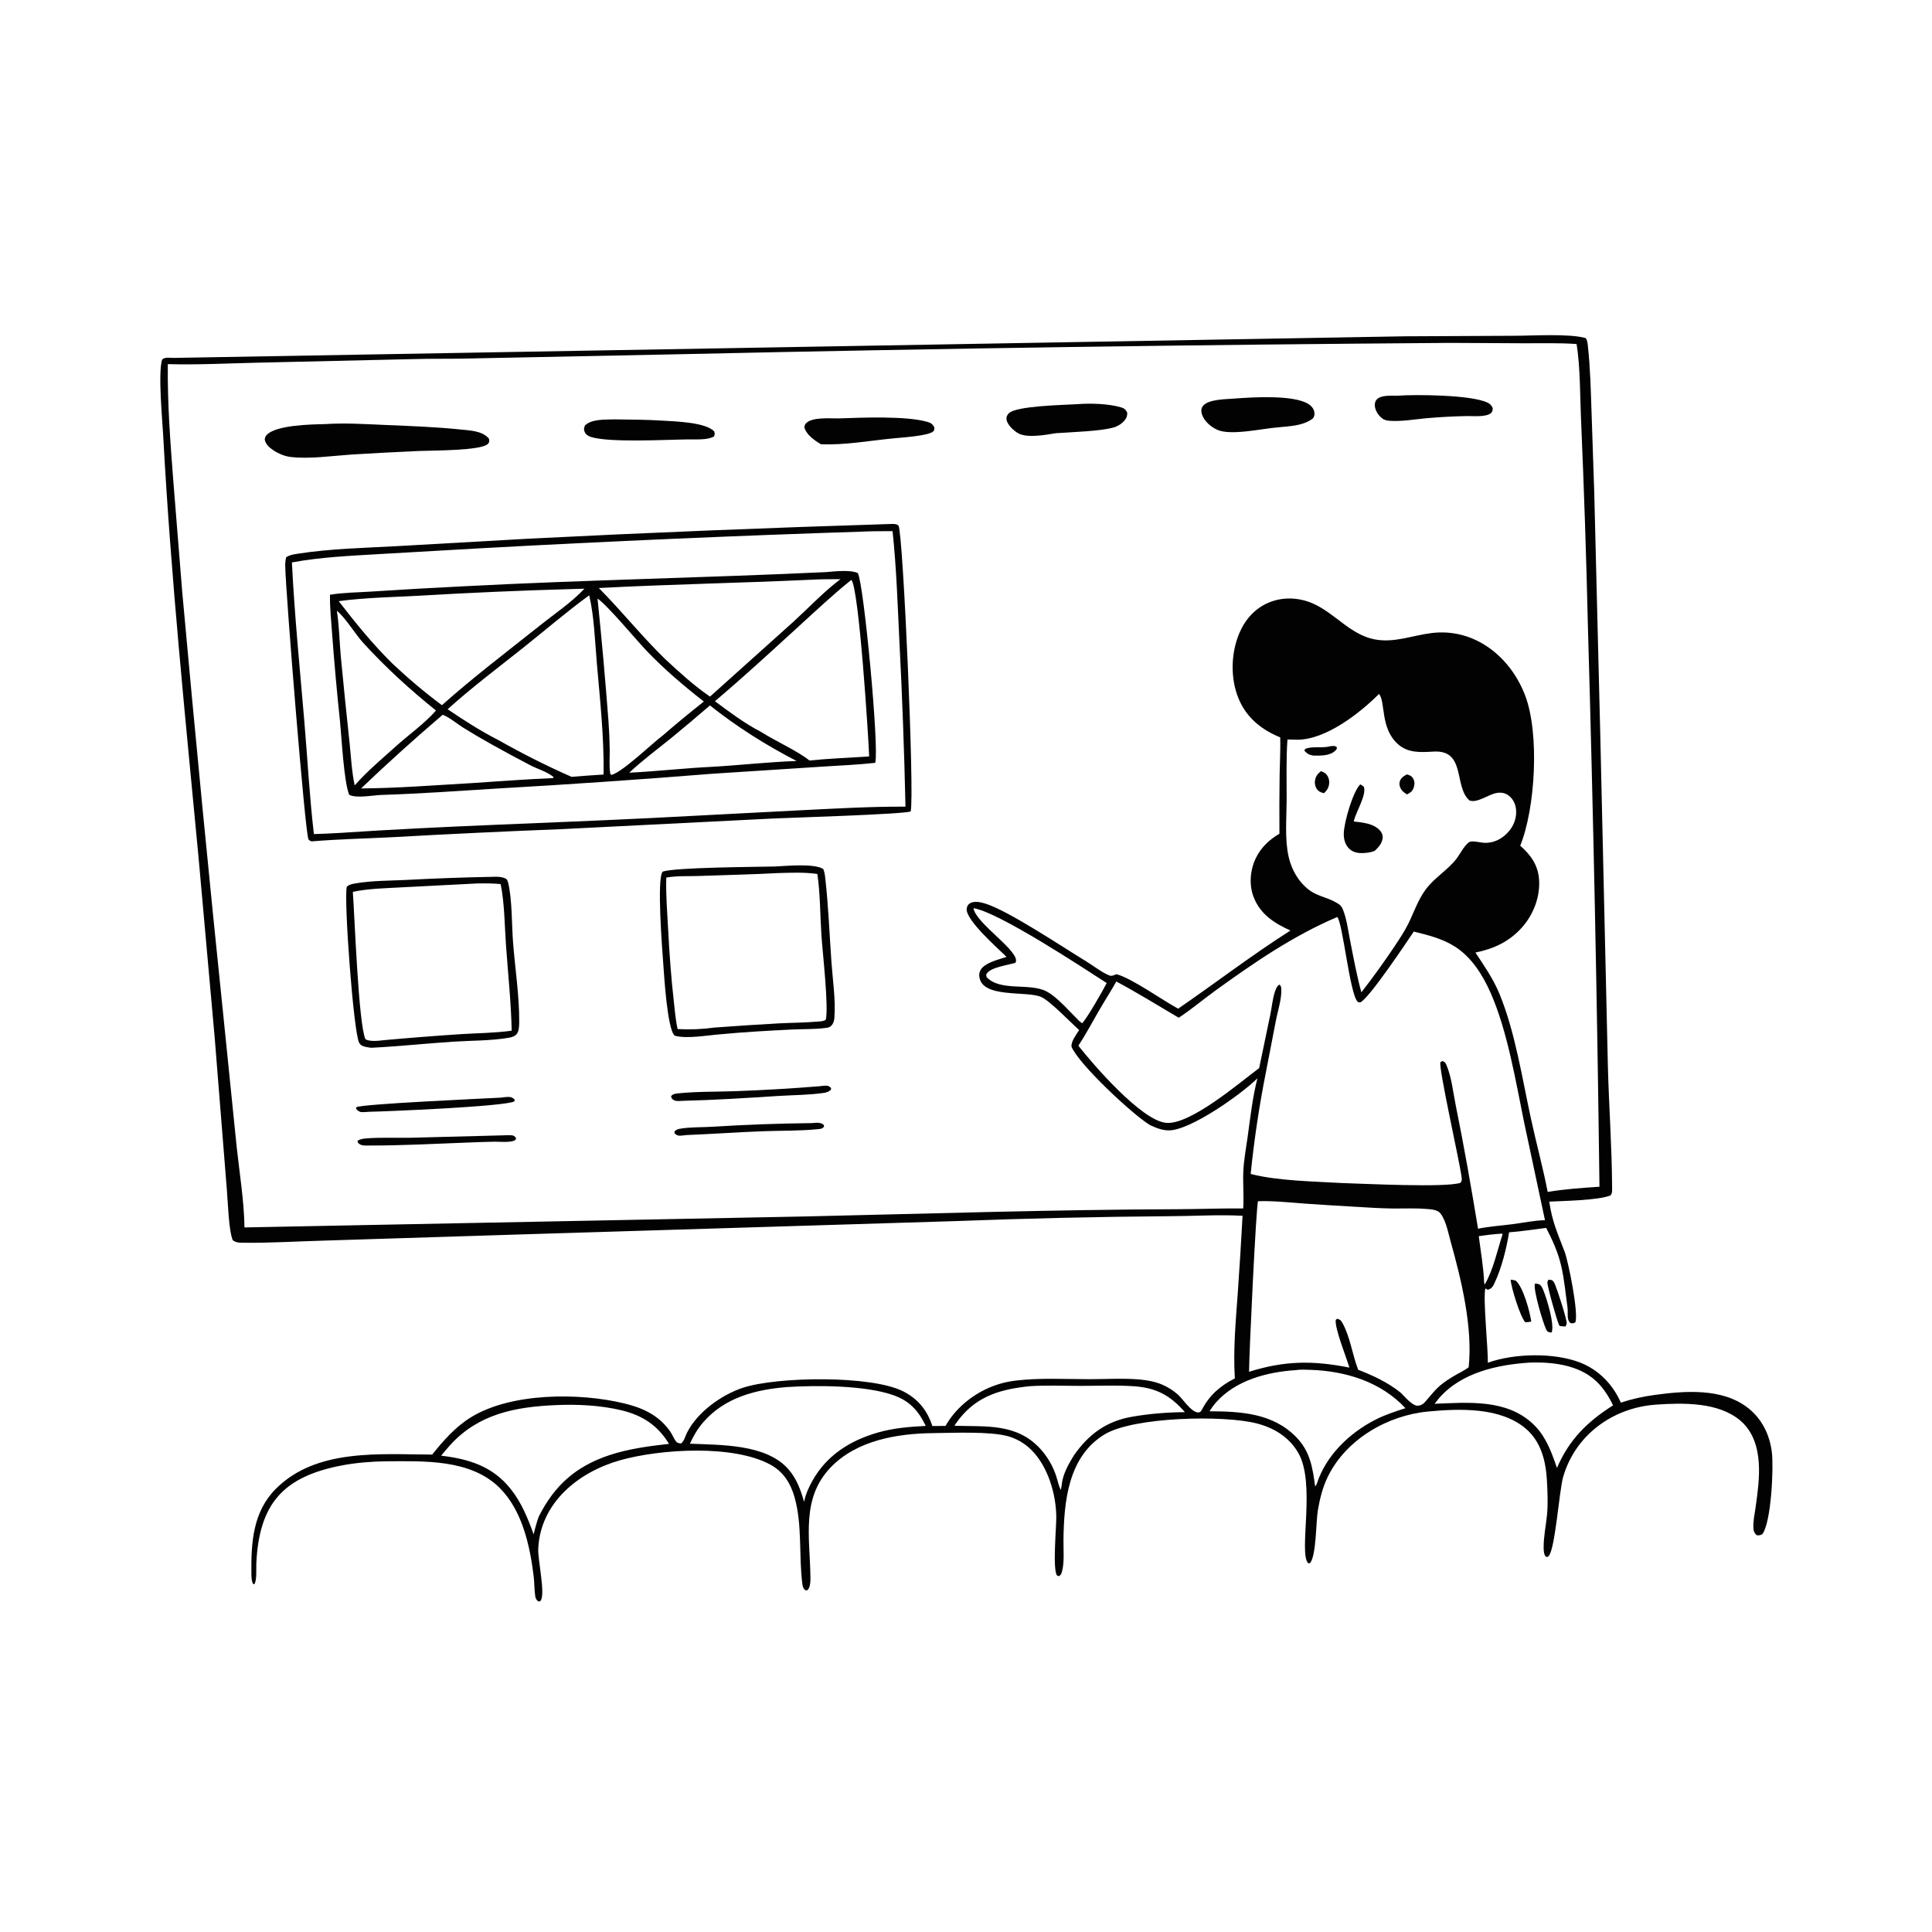 <?xml version="1.0" encoding="utf-8" ?>
<svg xmlns="http://www.w3.org/2000/svg" xmlns:xlink="http://www.w3.org/1999/xlink" width="1024" height="1024">
	<path fill="#030203" d="M744.324 178.25L802.501 177.969C812.4 177.957 831.787 176.708 840.412 179.185C841.402 180.448 841.451 181.956 841.624 183.519C842.911 195.199 843.159 207.066 843.564 218.805L844.985 261.057L848.171 389.081L852.208 564.99C852.742 586.305 854.342 607.746 854.443 629.04C854.45 630.575 854.646 632.344 853.675 633.56C847.263 636.24 828.803 636.505 821.142 636.883C822.695 647.605 825.518 653.524 829.304 663.499C831.258 668.648 836.897 696.581 834.917 700.921C833.829 701.417 833.651 701.44 832.462 701.306C831.804 700.688 831.477 700.297 831.206 699.409C830.638 697.547 831.107 695.178 830.833 693.212C829.789 685.733 829.131 678.016 827.399 670.671C825.723 663.567 822.826 657.264 819.503 650.812C812.958 651.614 806.43 652.673 799.851 653.156C798.494 661.644 795.835 672.295 792.132 680.028C791.165 682.046 790.705 682.894 788.553 683.632L787.31 682.854C785.879 687.078 788.748 715.177 788.598 722.269C802.479 717.298 823.422 716.795 837.307 722.112C847.245 725.918 854.834 733.733 859.078 743.422C865.059 741.452 870.885 740.18 877.121 739.329C893.067 737.153 912.804 735.639 926.32 746.118C933.839 751.946 937.974 760.403 939.125 769.724C940.121 777.787 938.829 806.974 934.04 813.182C932.838 813.763 932.327 813.871 931.005 813.664C929.821 812.524 929.455 811.629 929.35 809.974C929.117 806.31 930.021 802.388 930.526 798.757C931.598 791.041 932.684 783.28 932.196 775.471C931.666 766.997 929.149 758.675 922.456 752.973C910.825 743.065 892.089 743.491 877.705 744.485C855.021 746.053 834.985 760.412 828.504 782.808C826.4 790.079 824.285 821.286 820.795 824.765C820.198 825.36 820.308 825.156 819.353 825.128C818.241 823.968 818.181 821.831 818.163 820.307C818.099 814.56 819.404 808.554 819.953 802.807C820.518 796.881 820.225 790.674 819.899 784.721C819.346 774.598 816.874 764.258 808.859 757.346C795.396 745.737 773.659 746.57 757.002 748.127C735.39 750.147 713.41 762.861 703.711 782.813C701.021 788.347 699.561 794.317 698.513 800.353C697.428 806.601 697.741 824.412 694.338 828.506L693.377 828.561C688.086 823.036 697.562 786.378 688.109 770.049C683.247 761.649 675.267 756.795 666.028 754.425C648.423 749.91 600.696 750.977 585.405 760.282C566.066 772.05 563.905 796.028 563.66 816.295C563.598 821.444 564.259 828.321 562.801 833.238C562.461 834.384 562.237 834.831 561.163 835.425L560.274 835.051C557.833 832.227 559.846 809.851 559.855 804.495C559.876 792.19 555.47 777.1 546.464 768.316Q545.191 767.065 543.771 765.982Q542.352 764.9 540.808 764.004Q539.264 763.109 537.62 762.413Q535.976 761.717 534.258 761.233C524.739 758.573 505.041 759.464 494.721 759.583C475.618 759.802 454.19 763.314 440.32 777.706C424.461 794.162 429.302 815.132 429.537 835.662C429.562 837.919 429.632 841.185 427.942 842.875L426.756 842.839C425.777 841.803 425.482 841.189 425.294 839.759C423.29 824.549 425.346 808.578 421.148 793.622C419.096 786.309 415.311 780.166 408.488 776.388C388.83 765.505 349.9 767.993 328.769 773.936C306.722 780.136 286.381 796.375 285.279 820.938C285.021 826.688 289.127 844.647 286.591 848.34C286.17 848.953 286.116 848.717 285.239 848.752C284.221 847.853 283.886 847.276 283.678 845.905C283.16 842.503 283.276 838.894 282.855 835.44C280.882 819.256 276.788 800.539 264.829 788.622C249.375 773.221 224.457 774.43 204.216 774.521C196.803 774.636 188.991 775.253 181.703 776.613C150.128 782.505 137.322 796.952 135.853 828.693C135.728 831.38 136.251 837.554 134.789 839.688L134.001 839.407C133.286 837.631 133.265 835.662 133.242 833.769C133.05 817.582 134.068 801.244 146.216 789.091C167.698 767.598 201.394 770.859 229.064 770.957C235.036 763.507 241.31 756.343 249.496 751.261C270.658 738.122 306.851 738.025 330.82 743.825C340.736 746.224 348.976 750.011 355.085 758.507C356.29 760.183 356.987 762.232 358.194 763.84C358.978 764.885 359.78 764.941 360.987 765.06C362.666 763.753 363.15 761.291 364.112 759.381C369.612 748.455 382.343 739.308 393.768 735.538C411.606 729.651 461.801 728.781 478.807 737.489C486.629 741.495 491.468 747.501 494.156 755.835L501.143 755.76C506.212 746.821 514.671 739.706 524.029 735.605C528.663 733.573 533.409 732.337 538.429 731.735C551.144 730.211 564.427 730.99 577.24 730.996C585.925 731 594.922 730.42 603.558 731.117C607.635 731.446 611.96 732.213 615.754 733.779C618.74 735.013 621.637 736.841 624.078 738.95C626.903 741.393 630.769 747.688 634.383 748.538C635.901 748.894 636.493 748.221 637.154 746.954C641.115 739.364 646.935 734.415 654.498 730.58C653.54 715.332 654.995 699.975 656.085 684.772Q657.497 664.591 658.579 644.39C645.777 643.697 632.683 644.569 619.836 644.613Q563.027 645.04 506.258 647.215L273.92 654.337L172.342 657.53C157.584 657.913 142.444 658.931 127.715 658.654C125.994 658.621 124.782 658.358 123.376 657.376C121.164 652.024 120.813 637.099 120.256 630.846L113.777 549.784L105.277 454.9C98.224 380.339 90.548 305.883 86.511 231.067C86.049 222.509 83.678 197.58 85.936 190.574C87.401 189.11 89.999 189.719 92.053 189.698L744.324 178.25ZM88.948 192.994C88.701 213.881 90.309 234.939 91.927 255.755L96.587 313.759Q106.902 427.776 118.717 541.645L125.43 607.756C126.95 621.855 129.355 636.408 129.582 650.565L427.023 644.739C492.745 643.254 558.345 641.122 624.096 640.905C635.719 640.867 647.298 640.377 658.931 640.517C659.349 633.941 658.706 627.51 658.977 621.004C659.229 614.927 660.435 608.619 661.272 602.587C662.692 592.355 663.882 581.528 666.465 571.531C658.111 579.794 631.002 599.16 619.477 599.126C615.809 599.116 612.699 597.779 609.447 596.271C600.2 590.672 571.442 563.766 567.888 554.67C567.765 551.732 570.459 548.387 571.979 545.954C567.314 541.805 556.808 530.718 551.921 528.454C544.312 524.929 519.764 529.467 519.025 517.152C518.928 515.542 519.472 514.119 520.591 512.95C523.543 509.865 529.507 508.502 533.503 507.178C528.98 502.669 511.943 487.813 512.37 481.813C512.463 480.504 512.898 479.555 514.03 478.823C516.382 477.301 520.096 478.234 522.55 479.022C534.945 483.003 562.986 501.813 575.664 509.514C579.472 511.827 584.025 515.481 588.07 517.042C589.26 517.501 590.594 516.795 591.712 516.359C599.191 518.069 616.867 530.567 624.445 534.627C644.345 520.918 663.559 506.191 683.968 493.192C675.446 489.358 668.008 484.619 664.457 475.486C661.951 469.038 662.559 461.318 665.487 455.107C668.227 449.295 672.648 445.092 678.122 441.894Q678.01 426.268 678.226 410.642C678.326 404.066 678.73 397.399 678.551 390.829C668.629 386.761 660.693 380.423 656.491 370.307C652.029 359.562 652.373 346.151 656.918 335.494C660.011 328.244 665.222 322.383 672.6 319.329C680.12 316.216 688.603 316.651 695.992 319.925C707.403 324.98 715.604 336.213 728.217 338.809C738.797 340.986 748.531 336.762 758.86 335.517C781.524 332.785 800.504 347.989 808.364 368.625C816.015 388.712 813.841 428.21 805.751 448.251C811.345 453.141 815.203 458.515 815.736 466.203C816.376 475.454 812.693 484.911 806.525 491.735C799.813 499.16 791.683 502.916 782.009 504.869C786.662 511.912 791.512 518.9 794.74 526.741C803.039 546.898 806.758 571.319 811.397 592.73C814.213 605.732 817.78 618.723 820.306 631.753C829.405 630.212 838.551 629.619 847.749 628.997Q845.913 480.587 841.628 332.228Q840.374 277.997 838.047 223.801C837.454 211.438 837.63 194.226 835.609 182.341C826.323 181.677 816.864 181.984 807.553 181.943L768.472 181.741Q565.684 183.188 362.94 187.689L246.511 190.05C237.555 190.234 228.609 190.058 219.65 190.313L137.299 192.212C121.172 192.564 105.09 193.445 88.948 192.994ZM285.507 803.911C293.851 787.294 305.232 777.155 323.023 771.25C333.08 767.912 344.077 766.439 354.593 765.275C348.521 755.353 340.426 750.101 329.129 747.423C318.151 744.821 305.871 744.219 294.6 744.736C273.299 745.641 253.762 749.346 238.747 765.751C237.038 767.618 235.43 769.588 233.82 771.541C248.565 773.278 261.127 777.176 270.689 789.197C276.407 796.386 279.771 804.707 282.848 813.262C283.564 810.056 284.425 807.013 285.507 803.911ZM586.568 521.034C573.828 512.786 529.174 483.371 515.982 481.358C517.063 489.49 541.702 504.824 538.187 510.298C534.462 511.518 524.834 512.64 522.89 516.219C522.52 516.9 522.816 517.289 522.996 517.983C530.308 525.606 545.652 520.826 554.585 525.422C560.426 528.427 567.271 536.537 572.089 541.234L573.524 542.34C575.759 540.419 584.942 524.363 586.568 521.034ZM417.144 735.166C400.473 736.491 383.961 740.749 372.639 753.94C369.727 757.333 367.497 761.121 365.666 765.191C382.011 765.891 405.848 765.335 417.65 778.477C422.156 783.494 424.405 789.644 426.183 796.042C426.952 792.061 428.576 788.493 430.539 784.967C438.104 771.339 450.511 763.536 465.261 759.279C473.641 756.86 482.007 756.235 490.661 755.759C486.766 747.65 482.059 742.476 473.406 739.435C458.563 734.219 432.927 734.163 417.144 735.166ZM641.06 748.007C657.631 748.07 674.52 748.992 686.885 761.556C694.39 769.182 695.676 777.678 697.051 787.849C697.792 786.843 697.51 787.337 697.951 786.401C702.741 771.469 715.241 759.469 729.013 752.463C734.127 749.861 739.472 748.113 744.918 746.372C731.867 732.358 713.286 726.681 694.512 726.038C692.016 725.953 689.195 725.814 686.721 726.199C671.645 727.185 654.935 731.522 644.522 743.313C643.225 744.782 642.093 746.343 641.06 748.007ZM569.274 771.26C577.05 760.131 586.456 753.275 599.898 750.913C608.925 749.327 618.878 748.509 628.036 748.477C620.127 739.438 612.713 735.489 600.619 734.711C591.521 734.126 582.16 734.542 573.035 734.548C564.036 734.553 554.809 734.147 545.836 734.708C530.9 736.26 518.468 739.597 508.689 751.726C507.668 752.994 506.743 754.32 505.849 755.68C522.732 756.24 538.782 754.242 551.355 767.871Q552.801 769.459 554.069 771.193Q555.337 772.926 556.413 774.784Q557.489 776.643 558.361 778.606Q559.233 780.568 559.891 782.613C560.634 784.895 561.138 787.586 562.249 789.702C562.681 788.06 562.735 786.424 563.079 784.771C564.085 779.932 566.713 775.41 569.274 771.26ZM796.035 653.839C791.909 654.11 787.861 654.581 783.776 655.211C784.857 663.504 786.335 671.973 786.665 680.321L787.037 680.679C791.612 672.631 793.527 662.973 796.391 654.227L796.035 653.839ZM760.347 744.035C778.068 743.348 798.383 741.442 812.422 754.621Q814.382 756.446 816.024 758.56Q817.666 760.675 818.948 763.026C821.648 767.72 823.469 772.922 825.223 778.032C831.661 763.04 841.289 753.518 854.953 744.872C850.223 735.122 844.423 728.592 833.933 724.993C826.693 722.508 818.487 721.936 810.884 722.203C793.779 723.268 774.526 727.454 762.763 741.031Q761.511 742.498 760.347 744.035ZM730.89 367.805C720.79 377.958 702.762 392.03 687.693 392.063Q685.032 392.049 682.373 391.943C681.649 402.511 681.971 413.257 681.948 423.851C681.927 433.527 680.875 444.487 682.958 453.913C684.101 459.081 686.48 464.122 689.99 468.104C696.755 475.779 702.252 474.459 709.448 479.125C710.945 480.095 711.469 481.211 712.072 482.841C713.848 487.64 714.532 493.105 715.517 498.127C717.342 507.434 719.053 516.813 721.556 525.967Q730.743 514.123 739.086 501.67C741.668 497.768 744.312 493.867 746.392 489.667C749.394 483.605 751.493 477.149 755.506 471.63C760.055 465.375 767.11 461.313 771.877 455.276C773.475 453.252 777.024 446.43 779.471 446.061C781.443 445.764 783.8 446.41 785.787 446.629C791.449 447.255 796.603 444.535 800.09 440.177C802.626 437.008 804.003 432.866 803.512 428.8C803.181 426.068 801.953 423.48 799.76 421.762C797.829 420.249 795.652 419.893 793.268 420.288C788.922 421.009 782.992 425.825 778.817 424.255C770.403 416.817 777.111 397.374 759.822 398.356C753.058 398.74 746.284 399.277 740.844 394.327C731.394 385.728 734.501 372.025 730.89 367.805ZM783.395 651.248C789.348 650.03 795.467 649.632 801.491 648.864C807.216 648.134 813.101 646.852 818.869 646.728L807.779 594.697C803.373 573.101 798.953 546.423 790.126 526.392C785.961 516.941 780.065 507.419 771.199 501.748C764.552 497.498 756.904 495.618 749.328 493.752C745.285 499.815 725.677 529.06 721.072 531.232C720.294 531.226 720.045 531.423 719.463 530.796C715.364 526.375 711.73 489.44 708.796 486.025C685.299 496.023 664.626 510.257 643.998 525.168C637.579 529.808 631.37 535.113 624.75 539.418C613.785 532.978 602.896 526.206 591.677 520.222C588.676 525.552 585.351 530.694 582.285 535.987C578.757 542.079 575.443 548.378 571.556 554.245C579.59 564.437 604.937 593.861 618.045 595.127C630.775 596.356 656.885 573.925 667.377 566.12L673.318 537.62C674.095 533.836 674.443 529.794 675.585 526.118C675.987 524.824 676.627 522.863 677.794 522.057C677.913 521.974 678.054 521.928 678.184 521.864C679.12 522.727 679.104 523.523 679.132 524.75C679.245 529.718 677.3 535.616 676.335 540.492L671.012 568.041Q665.655 594.932 662.888 622.212C676.894 625.898 696.8 626.181 711.425 627.041C723.157 627.392 766.323 629.565 774.093 626.911C775.022 625.726 774.786 624.668 774.583 623.212C773.41 614.79 762.43 566.028 763.433 563L764.469 562.374C765.644 562.763 766.063 563.14 766.571 564.31C769.385 570.786 770.166 579.006 771.574 585.89C776.016 607.609 779.778 629.372 783.395 651.248ZM666.793 636.67C665.78 638.686 662.006 718.751 662.022 727.071C680.862 721.168 695.788 721.005 715.217 724.854C713.673 719.617 707.276 703.749 707.988 699.55L708.77 698.962C710.349 699.46 710.74 699.781 711.55 701.245C715.637 708.626 716.789 718.113 719.863 725.993C728.041 729.202 735.474 732.626 742.397 738.153C744.464 740.141 748.398 744.986 751.229 745.048C752.922 745.085 754.294 744.24 755.366 743.004C761.258 736.219 761.964 734.583 770.15 729.573C772.838 727.928 775.923 726.576 778.424 724.685C780.67 703.605 774.543 678.263 768.859 657.999C767.59 653.476 766.374 646.757 763.404 643.071C761.774 641.047 758.218 640.946 755.742 640.75C749.788 640.279 743.627 640.596 737.648 640.521C731.105 640.438 724.573 639.972 718.041 639.592Q704.667 638.853 691.306 637.914C683.15 637.31 674.982 636.413 666.793 636.67Z"/>
	<path fill="#030203" d="M471.818 277.732C472.663 277.726 473.684 277.638 474.507 277.802C475.095 277.918 475.935 278.104 476.255 278.675C478.679 282.995 484.789 421.869 482.676 430.073C479.243 431.58 418.592 433.42 409.801 433.825L297.75 439.461Q252.855 441.209 207.997 443.729C193.728 444.471 179.374 444.763 165.138 445.947C164.404 445.665 163.92 445.536 163.483 444.783C161.715 441.739 151.522 314.946 151.191 300.525C151.15 298.73 151.184 297.094 151.692 295.355C153.355 294.178 155.564 293.831 157.546 293.52C175.122 290.766 193.312 290.418 211.056 289.432L280.52 285.491Q376.131 280.68 471.818 277.732ZM154.72 298.101C156.11 326.191 158.917 354.23 161.298 382.252C162.987 402.144 164.054 422.254 166.37 442.072Q173.31 441.884 180.239 441.46C235.253 437.744 290.437 436.313 345.501 433.55L424.971 429.426C443.258 428.523 461.609 427.458 479.921 427.544Q478.967 383.984 476.73 340.472C475.767 320.884 475.159 301.03 473.083 281.531C468.177 281.571 463.232 281.481 458.332 281.723Q356.535 285.018 254.837 290.593L201.108 293.67C185.642 294.59 169.98 295.273 154.72 298.101Z"/>
	<path fill="#030203" d="M437.833 303.222C442.172 302.881 450.845 301.842 454.687 303.77C457.902 309.898 466.06 396.491 463.896 404.318C454.744 405.342 445.456 405.706 436.266 406.305L377.41 410.115Q320.162 414.718 262.822 417.981C242.706 419.216 222.519 420.705 202.376 421.323C198.224 421.417 188.482 423.331 185.044 421.202C182.255 414.05 181.104 391.555 180.245 382.75Q177.77 359.328 176.021 335.841C175.538 328.992 174.791 322.091 174.897 315.22C181.966 314.043 189.499 314.03 196.667 313.545Q221.6 311.92 246.556 310.702C310.279 307.368 374.102 306.232 437.833 303.222ZM378.933 371.652C386.467 377.285 394.903 383.577 403.261 387.869C410.527 392.502 423.144 398.253 429.022 403.083C439.525 402.002 450.131 401.651 460.666 400.938C460.35 391.07 455.238 311.248 451.222 307.354C441.509 315.143 432.383 323.738 423.193 332.13C408.608 345.447 394.017 358.905 378.933 371.652ZM373.045 371.834C362.397 363.497 352.325 354.951 342.951 345.191C337.204 339.207 321.944 320.733 316.704 317.253Q320.033 349.601 322.492 382.026Q323.069 389.723 323.17 397.441C323.195 401.459 322.819 405.628 323.386 409.606C323.491 410.346 323.382 409.996 323.987 410.724C329.635 409.542 345.562 394.08 351.281 389.819Q361.96 380.581 373.045 371.834ZM187.99 416.271C194.565 408.787 202.441 402.207 209.838 395.551C216.611 389.455 225.184 383.357 231.088 376.586C217.173 365.41 204.444 353.806 192.394 340.593C188.312 336.116 182.902 327.111 178.532 323.722C179.809 331.67 179.905 339.971 180.637 348Q182.828 370.964 185.297 393.899C186.073 401.341 186.42 408.943 187.99 416.271ZM191.369 417.891C210.676 417.748 230.157 416.199 249.439 415.099C263.982 414.12 278.573 413.035 293.135 412.404L293.414 411.867C290.063 409.062 285.228 407.711 281.34 405.74Q270.82 400.275 260.475 394.484Q252.834 390.238 245.417 385.613C242.159 383.565 238.176 380.168 234.648 378.844Q212.455 397.754 191.369 417.891ZM429.694 307.275C392.276 309.027 354.808 309.676 317.397 311.664C329.556 323.912 340.264 337.404 352.682 349.448C360.117 356.336 367.916 363.512 376.319 369.214L420.523 329.545C428.735 322.039 436.588 313.665 445.456 306.968C440.2 306.994 434.943 306.973 429.694 307.275ZM234.229 373.755C250.889 358.923 268.908 345.271 286.363 331.369C294.085 325.218 303.043 319.218 309.762 312.014L302.794 312.225Q262.56 313.353 222.381 315.726C208.223 316.489 193.569 316.75 179.523 318.622C188.359 330.094 197.502 341.343 207.813 351.537C216.354 359.578 224.818 366.756 234.229 373.755ZM333.494 409.555C348.219 408.813 362.899 407.121 377.623 406.412C392.485 405.549 407.351 403.862 422.224 403.342C406.2 395.097 390.384 385.13 376.289 373.886Q366.031 382.759 355.542 391.357C348.128 397.334 340.461 403.051 333.494 409.555ZM312.298 315.52C300.408 324.191 289.146 333.878 277.632 343.055C264.143 353.804 250.042 364.367 237.257 375.917C245.847 381.736 254.941 387.587 264.203 392.275C276.641 399.326 289.828 405.98 302.911 411.734Q311.408 411.041 319.918 410.517C320.192 390.718 318.028 371.031 316.324 351.335C315.309 339.599 314.954 327.001 312.298 315.52Z"/>
	<path fill="#030203" d="M410.782 459.258C416.81 458.973 431.497 457.518 436.335 460.578C437.03 462.115 437.22 463.842 437.41 465.508C439.081 480.131 439.635 495.036 440.667 509.724C441.324 519.083 442.976 530.074 442.25 539.348C442.122 540.99 441.794 542.354 440.664 543.601C439.822 544.529 438.868 544.673 437.689 544.83C431.932 545.599 425.823 545.375 420.012 545.659C407.309 546.282 394.539 546.975 381.878 548.191C375.203 548.675 363.77 550.777 357.579 548.913C353.646 545.452 351.98 516.719 351.538 510.722C350.999 503.414 348.018 465.7 351.221 461.98C357.758 459.681 400.892 459.5 410.782 459.258ZM353.15 465.12C352.85 474.362 353.671 483.758 354.155 492.993C354.807 505.43 355.671 517.778 357.077 530.158C357.647 535.175 358.023 540.513 359.164 545.431Q364.079 545.696 368.997 545.493Q373.915 545.29 378.792 544.62Q395.88 543.346 412.988 542.396C419.87 542.046 426.858 542.049 433.715 541.432C435.115 541.306 436.604 541.33 437.702 540.429C439.262 533.453 435.966 504.708 435.367 495.654C434.66 484.961 434.781 473.787 433.215 463.214C426.213 462.237 419.175 462.538 412.132 462.759C398.396 463.508 384.633 463.747 370.885 464.275C365.005 464.5 358.96 464.107 353.15 465.12Z"/>
	<path fill="#030203" d="M260.791 464.739C263.499 464.63 266.008 464.584 268.445 465.895C268.877 466.515 269.154 467.076 269.332 467.814C271.489 476.762 271.199 490.008 271.935 499.551C273.005 513.426 275.26 527.632 275.194 541.529C275.185 543.504 275.157 546.543 273.808 548.115C272.758 549.338 271.081 549.792 269.563 550.052C260.13 551.668 249.565 551.494 239.993 552.129C225.586 553.085 211.216 554.615 196.795 555.347C195.809 555.224 194.815 555.077 193.841 554.882C192.358 554.584 191.177 554.074 190.392 552.722C187.362 547.499 182.155 476.446 183.808 470.011C185.14 468.68 187.143 468.425 188.932 468.131C197.418 466.736 206.624 466.792 215.23 466.385Q237.996 465.163 260.791 464.739ZM187.011 472.704C187.944 485.273 189.99 542.634 193.673 550.765C195.904 552.249 200.984 551.621 203.622 551.3Q224.04 549.452 244.496 548.104C253.324 547.556 262.455 547.514 271.207 546.28C270.88 531.261 269.267 516.087 268.192 501.09C267.434 490.504 267.45 478.959 265.363 468.572C261.269 468.187 257.255 468.174 253.145 468.239L212.916 470.31C204.384 470.804 195.374 470.916 187.011 472.704Z"/>
	<path fill="#030203" d="M172.274 224.784C182.944 224.07 194.027 224.811 204.701 225.263C217.904 225.823 231.098 226.284 244.249 227.656C249.193 228.172 255.798 228.373 259.147 232.501C259.373 233.709 259.534 234.236 258.604 235.258C255.253 238.943 228.626 238.731 222.375 239.021Q204.204 239.811 186.05 240.933C175.737 241.641 164.306 243.373 154.066 242.209C150.947 241.854 147.565 240.417 144.966 238.703C142.828 237.293 140.849 235.569 140.301 232.981C140.462 232.062 140.584 231.408 141.223 230.675C145.996 225.207 165.273 224.931 172.274 224.784Z"/>
	<path fill="#030203" d="M654.812 211.211C664.364 210.494 685.239 209.258 693.252 213.98C694.848 214.92 696.28 216.453 696.613 218.345C696.866 219.781 696.655 220.508 695.932 221.735C690.644 225.821 683.277 225.872 676.879 226.553C668.557 227.213 652.159 231.068 645.016 227.732C641.686 226.177 638.28 223.24 637.073 219.668C636.592 218.242 636.547 216.673 637.431 215.376C640.129 211.418 650.376 211.625 654.812 211.211Z"/>
	<path fill="#030203" d="M571.058 214.209C577.918 213.673 587.528 213.923 594.217 215.914C595.972 216.436 596.651 217.121 597.474 218.733C597.496 220.475 597.078 221.646 595.945 222.964C594.674 224.444 592.844 225.683 591 226.326C584.666 228.533 567.09 229.075 559.604 229.607C554.192 230.466 544.345 232.392 539.498 229.541C537.183 228.179 533.828 225.122 533.467 222.289C533.304 221.004 533.793 220.01 534.646 219.092C538.393 215.063 564.3 214.652 571.058 214.209Z"/>
	<path fill="#030203" d="M444.466 221.77C456.715 221.326 480.258 220.367 491.418 223.571C493.427 224.147 494.232 224.685 495.252 226.516C495.187 227.364 495.333 227.857 494.739 228.53C492.527 231.035 477.679 231.916 473.874 232.31C461.053 233.511 447.988 235.998 435.102 235.456C435.042 235.419 434.983 235.381 434.923 235.345C434.033 234.808 433.143 234.269 432.298 233.662C429.861 231.91 426.834 229.281 426.291 226.232C426.584 225.319 426.592 224.981 427.3 224.272C430.62 220.942 439.969 221.824 444.466 221.77Z"/>
	<path fill="#030203" d="M740.611 209.735C750.583 209.001 779.756 209.286 788.256 213.332C789.75 214.043 790.579 214.795 791.186 216.377C791.083 217.483 791.162 218.159 790.245 218.944C787.68 221.141 780.925 220.497 777.625 220.518Q766.924 220.726 756.26 221.644C749.91 222.229 743.124 223.439 736.775 223.045C735.203 222.948 733.851 222.732 732.588 221.745C730.561 220.163 728.951 217.77 728.694 215.164C728.568 213.887 728.869 212.579 729.795 211.64C732.153 209.251 737.538 209.805 740.611 209.735Z"/>
	<path fill="#030203" d="M325.611 222.267C334.153 222.393 342.727 222.414 351.255 222.945C357.952 223.362 374.234 223.819 378.563 228.712C378.872 229.974 378.909 230.101 378.465 231.312C374.947 233.343 369.154 232.809 365.125 232.886C352.952 233.016 323.626 234.698 313.375 231.661C311.877 231.217 310.429 230.363 309.835 228.814C309.3 227.417 309.572 226.808 310.048 225.503C313.655 221.981 320.835 222.456 325.611 222.267Z"/>
	<path fill="#030203" d="M434.486 575.717C435.626 575.588 436.842 575.389 437.989 575.422C439.176 575.456 439.732 575.926 440.53 576.717L440.364 577.661C439.174 578.649 438.119 579.043 436.604 579.265C428.828 580.403 420.474 580.378 412.615 580.877C395.754 581.949 378.764 583.054 361.875 583.463C360.541 583.522 358.501 583.798 357.301 583.153C356.171 582.546 355.934 582.165 355.681 581.019C355.791 580.885 355.883 580.734 356.01 580.617C356.823 579.869 357.921 579.663 358.985 579.549C368.978 578.481 379.575 578.693 389.646 578.347Q412.096 577.541 434.486 575.717Z"/>
	<path fill="#030203" d="M265.241 581.785C266.773 581.627 268.555 581.311 270.094 581.423C271.311 581.512 272.102 582.075 272.89 582.973L272.547 583.803C266.866 586.518 204.787 589.101 195.625 589.266C194.327 589.36 192.953 589.506 191.653 589.43C190.354 589.355 189.535 588.605 188.723 587.662L188.854 586.85C191.596 585.128 256.064 582.268 265.241 581.785Z"/>
	<path fill="#030203" d="M267.02 601.745C268.325 601.705 269.704 601.606 271.005 601.708C272.343 601.814 272.761 602.194 273.527 603.225L273.258 604.163C272.068 604.885 271.022 605.033 269.664 605.151C267.139 605.371 264.528 605.094 261.989 605.121C256.97 605.174 251.941 605.433 246.925 605.617C229.913 606.24 212.903 607.189 195.875 607.148C194.392 607.151 192.205 607.35 190.896 606.581C189.877 605.983 189.767 605.901 189.452 604.742C190.946 603.679 192.298 603.548 194.088 603.385C200.911 602.762 210.525 603.172 217.681 603.032L267.02 601.745Z"/>
	<path fill="#030203" d="M430.49 595.265C432.291 595.099 434.489 594.776 436.072 595.828C436.821 596.326 436.593 596.213 436.771 597.183C435.653 598.347 435.115 598.312 433.5 598.477C423.963 599.456 414.138 599.215 404.551 599.575C390.993 600.084 377.453 601.055 363.896 601.6Q363.016 601.709 362.134 601.799C360.544 601.966 359.18 602.197 357.908 601.009C357.279 600.421 357.494 600.601 357.527 599.604C358.358 598.872 359.114 598.485 360.215 598.284C365.591 597.304 371.938 597.551 377.431 597.209Q403.935 595.542 430.49 595.265Z"/>
	<path fill="#030203" d="M720.969 415.716C721.785 416.127 722.224 416.467 722.895 417.061C724.333 421.344 718.854 430.109 717.694 434.66L717.505 435.417C722.219 435.964 727.93 436.375 731.353 440.124C732.417 441.29 733.01 442.706 732.825 444.31C732.513 447.007 730.537 449.236 728.618 450.98C727.065 451.588 725.662 451.889 723.996 452.041C720.821 452.332 717.732 452.232 715.259 449.98C713.033 447.953 712.208 444.941 712.217 442.014C712.236 436.252 716.971 419.706 720.969 415.716Z"/>
	<path fill="#030203" d="M700.078 408.755C701.109 409.119 702.191 409.495 702.932 410.341Q703.144 410.588 703.33 410.854Q703.516 411.12 703.675 411.404Q703.834 411.688 703.964 411.985Q704.094 412.283 704.194 412.593Q704.294 412.902 704.362 413.22Q704.431 413.537 704.468 413.86Q704.505 414.183 704.51 414.508Q704.514 414.833 704.487 415.157C704.298 417.45 703.372 418.905 701.709 420.42C700.511 420.088 699.486 419.8 698.559 418.923C697.42 417.844 696.816 415.97 696.913 414.434C697.082 411.786 698.1 410.416 700.078 408.755Z"/>
	<path fill="#030203" d="M704.42 395.659C705.039 395.56 705.854 395.368 706.495 395.382C707.641 395.406 707.838 395.409 708.639 396.206C708.345 397.238 708.56 396.98 707.937 397.651C705.071 400.736 700.066 400.479 696.259 400.494C693.968 400.218 692.985 399.559 691.407 397.975L691.567 397.164C693.888 395.431 700.448 396.447 703.7 395.807L704.42 395.659Z"/>
	<path fill="#030203" d="M745.652 410.444C747.194 410.861 748.287 411.278 749.068 412.777C749.863 414.304 749.854 415.884 749.284 417.466C748.574 419.436 747.54 420.158 745.706 421.052C744.749 420.399 743.688 419.765 742.983 418.827C742.051 417.589 741.495 416.062 741.842 414.507C742.331 412.32 743.88 411.484 745.652 410.444Z"/>
	<path fill="#030203" d="M813.547 680.347C814.008 680.372 814.853 680.395 815.279 680.519C816.837 680.97 817.406 682.475 817.974 683.833C819.817 688.235 824.072 702.068 822.389 706.27C822.115 706.243 821.217 706.167 820.985 706.084C820.026 705.743 819.837 705.3 819.43 704.454C817.724 700.908 812.482 683.21 813.547 680.347Z"/>
	<path fill="#030203" d="M820.649 678.293C821.277 678.333 822.219 678.294 822.766 678.647C823.489 679.114 823.966 680.292 824.298 681.061C825.37 683.549 830.671 699.659 830.38 701.49C830.291 702.048 829.964 702.541 829.756 703.067C828.674 703.064 827.688 702.922 826.622 702.758C826.52 702.578 826.405 702.406 826.315 702.22C825.171 699.886 820.051 681.674 820.145 679.747C820.17 679.234 820.481 678.777 820.649 678.293Z"/>
	<path fill="#030203" d="M800.689 678.258C801.614 678.324 802.457 678.525 803.357 678.746C807.332 682.116 810.878 695.221 811.597 700.448C810.488 700.722 809.565 700.808 808.423 700.801C805.799 698.117 800.876 682.231 800.689 678.258Z"/>
</svg>
